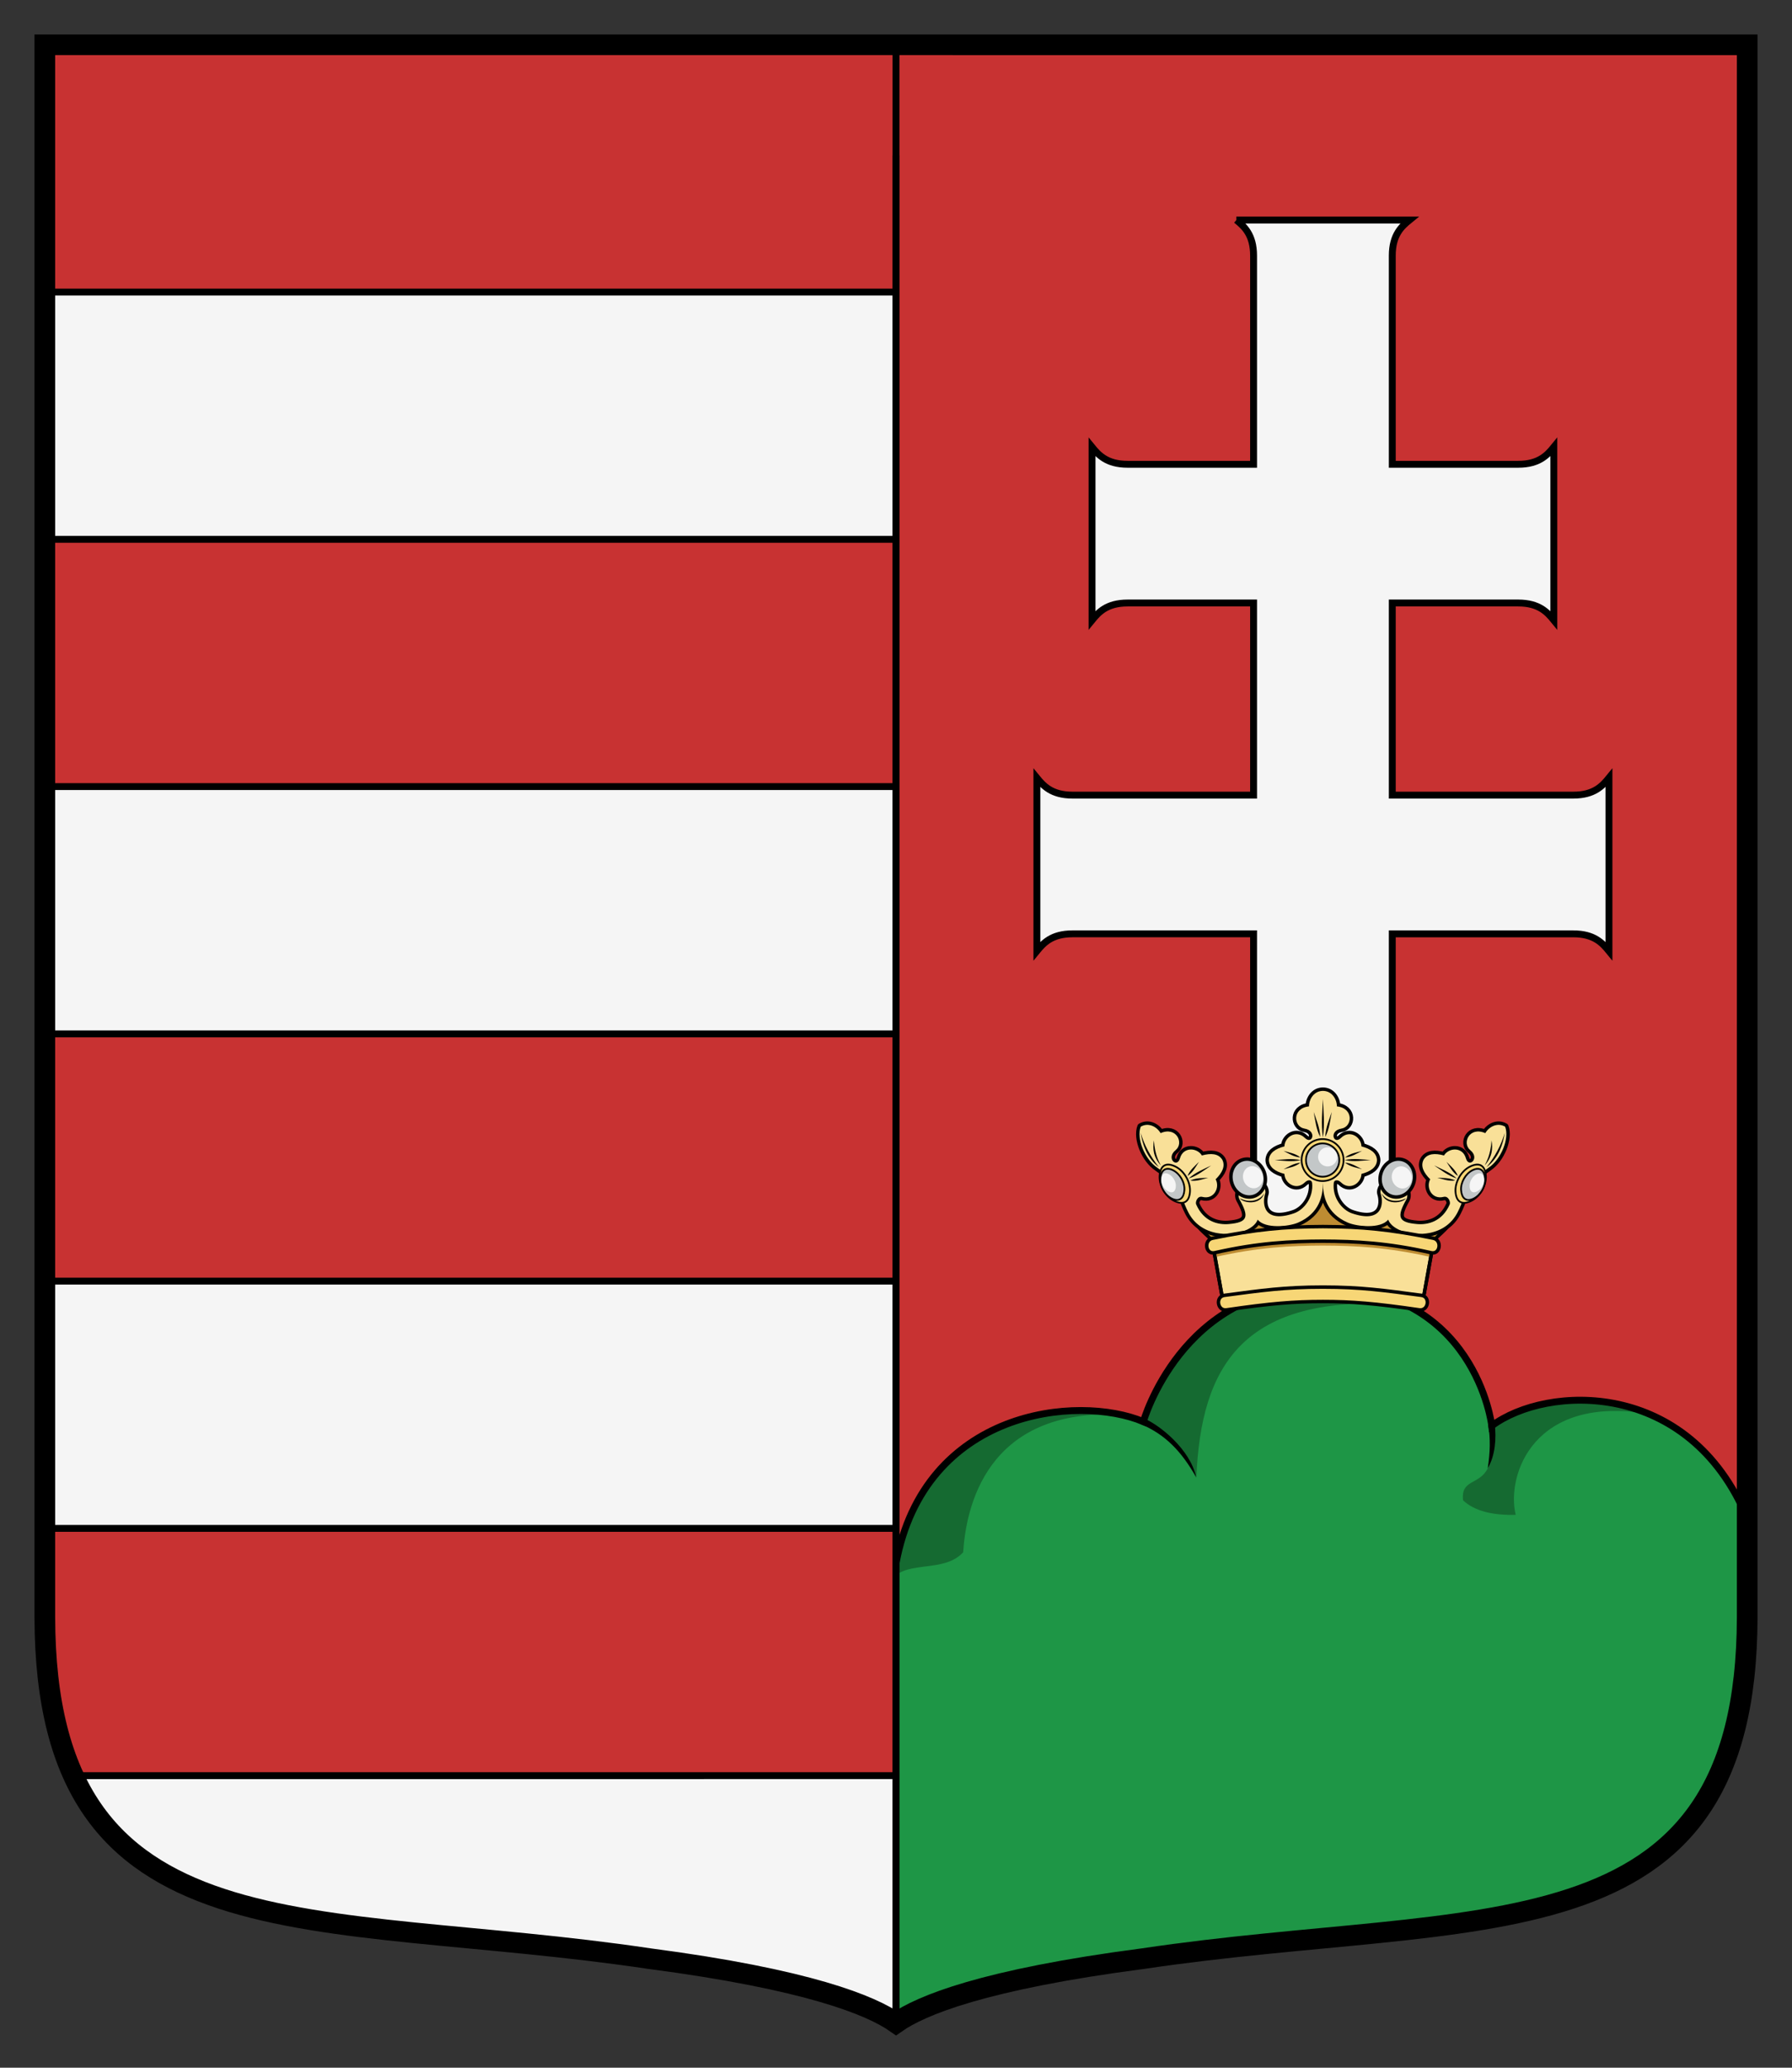 <svg xmlns="http://www.w3.org/2000/svg" height="300" width="260"><rect width="100%" height="100%" fill="#333333" stroke="none"/><path d="M253.5 6.5v228.11c-.08 50.152-38.942 42.306-87.676 49.565-23.06 3.01-32.22 6.79-35.82 9.32-3.6-2.53-12.76-6.31-35.824-9.33-48.734-7.26-87.596.59-87.676-49.56V6.495h247z" fill="#c83232"/><path stroke="#000" d="M130 22.546v270.95" fill="none"/><g stroke="#000"><path fill="#f5f5f5" d="M179.38 31.925c1.121.915 2.5 2.118 2.5 5.156v30.281c-6.105.002-12.296.004-18.281 0-3.038 0-4.241-1.378-5.156-2.5v25.125c.915-1.121 2.118-2.5 5.156-2.5 5.985-.004 12.176-.002 18.281 0v27.875c-8.852.003-19.674.005-26.281 0-3.038 0-4.241-1.378-5.156-2.5v25.125c.915-1.121 2.118-2.5 5.156-2.5 6.607-.005 17.429-.003 26.281 0 .001 19.986.005 48.852 0 51.781-.505.246 9.872 9.516 10.062 10.156.19-.64 10.567-9.91 10.062-10.156-.005-2.93-.001-31.795 0-51.78 8.856-.004 19.672-.006 26.281 0 3.038 0 4.241 1.378 5.156 2.5v-25.126c-.915 1.122-2.118 2.5-5.156 2.5-6.609.005-17.425.003-26.281 0V87.487c6.106-.002 12.296-.004 18.281 0 3.038 0 4.241 1.379 5.156 2.5V64.862c-.915 1.122-2.118 2.5-5.156 2.5-5.985.004-12.176.002-18.281 0v-30.28c0-3.04 1.379-4.242 2.5-5.157h-25.125z" fill-rule="evenodd"/><path d="M191.34 186.68c-19.97.16-25.45 19.58-25.45 19.58-9.55-4-31.76-1.75-35.89 20.57v66.66c3.6-2.53 12.76-6.3 35.82-9.31 48.74-7.26 87.6.58 87.68-49.57v-14.32c-8.45-20.3-29.09-19.36-37.06-13.42 0 0-2.33-20.36-25.09-20.19h-.01z" fill="#1e9646"/><path d="M6.5 42.375V78.25H130V42.375H6.5zm0 71.75V150H130v-35.875H6.5zm0 71.75v35.875H130v-35.875H6.5zm4.156 71.75c11.253 24.662 44.174 20.7 83.531 26.562 23.065 3.018 32.213 6.78 35.812 9.313v-35.875H10.66z" fill="#f5f5f5"/><path stroke-width="3" d="M253.5 6.5v228.11c-.08 50.152-38.942 42.306-87.676 49.565-23.06 3.01-32.22 6.79-35.82 9.32-3.6-2.53-12.76-6.31-35.824-9.33-48.734-7.26-87.596.59-87.676-49.56V6.495z" fill="none"/><path d="M130 6.5v287" fill="none"/></g><path fill-rule="evenodd" d="M129.5 229.01c2.238-2.62 7.55-.804 10.245-3.798.406-6.216 3.159-21.035 22.959-19.949-17.747-5.034-31.518 10.055-33.204 23.747z" fill-opacity=".294"/><path style="color:#000" d="m165.84 205.73-.356.884c3.59 1.49 5.967 3.994 8.084 7.753-.883-4.152-5.427-7.713-7.728-8.637zM216.86 206.52l-.957.11c.372 2.04.3 4.164-.047 6.393 1.086-1.838 1.274-4.312 1.004-6.503z"/><path fill-rule="evenodd" d="M178.54 189.96c-4.107 2.639-11.549 9.784-12.655 16.295 3.075 1.046 7.287 5.644 7.694 8.114.673-16.01 6.563-26.832 30.037-25.057-1.792-2.5-3.644-1.104-9.979-1.54-5.032.714-10.065-.402-15.098 2.188zM228.38 203.14c-4.706.065-8.9 1.806-11.905 4.201-.059 2.434.207 4.19-.616 5.686-1.22 2.482-3.926 1.537-3.586 4.65 1.739 1.627 4.418 2.179 7.638 2.113-1.386-5.804 2.604-17.506 19.363-14.63-3.343-1.697-7.8-2.063-10.893-2.02z" fill-opacity=".294"/><path stroke-linejoin="round" d="m191.94 169.64.002.037.002-.037h-.004zm.002.037c-.005 1.854-.84 6.254-4.002 7.266-1.392.445-4.585.746-5.65-.614-.584 1.534-2.62 2.778-5.266 2.272-1.793-.364-2.021-.191-3.77-3.057.104 2.602 1.95 2.954 3.311 4.936l15.377-1.47h.002l15.375 1.47c1.361-1.982 3.208-2.334 3.31-4.936-1.748 2.866-1.976 2.693-3.769 3.057-2.647.506-4.68-.738-5.264-2.272-1.065 1.36-4.26 1.06-5.652.614-3.161-1.013-3.997-5.412-4.002-7.266z" stroke="#000" stroke-linecap="round" fill="#be8c32"/><path d="M191.94 169.64v.03-.03zm0 .03c0 1.86-.84 6.26-4 7.27-1.39.44-4.58.75-5.65-.61-.58 1.53-2.62 2.77-5.27 2.27-1.79-.37-2.02-.19-3.77-3.06.11 2.6 1.95 2.95 3.31 4.94l15.38-1.47 15.38 1.47c1.36-1.99 3.21-2.34 3.31-4.94-1.75 2.87-1.98 2.69-3.77 3.06-2.65.5-4.68-.74-5.26-2.27-1.07 1.36-4.26 1.05-5.66.61-3.16-1.01-3.99-5.41-4-7.27z" fill="#be8c32"/><path stroke-linejoin="round" stroke="#000" d="M189.92 160.52c-2.485.265-2.252 2.965-.654 3.225 1.857.302 1.15 2.425.05 1.347-1.269-1.243-2.936-.104-2.959 1.233-1.324.346-2.218.96-2.252 1.998.036 1.038.928 1.65 2.252 1.996.024 1.337 1.69 2.478 2.96 1.234.508-.497 1.011-.331 1.056.06.237 2.162-1.216 3.937-2.63 4.423-4.34 1.488-4.667-1.282-4.175-2.864.103-.33-.064-.751-.19-.931-.278.644-.793 1.15-1.474 1.353-.76.227-1.555.026-2.175-.467-.054.22-.037.625.103.875 1.418 2.53 1.257 3.357-1.557 3.592-1.532.128-3.622-.327-4.722-2.848-.159-.36.195-1.272.885-1.095 1.72.44 2.59-1.382 1.941-2.551.973-.963 1.44-1.939.951-2.856-.55-.88-1.63-.962-2.949-.6-.69-1.145-2.704-1.299-3.18.413-.412 1.483-2.087 0-.629-1.191 1.253-1.025.102-3.478-2.181-2.463-.532-.92-1.744-1.593-2.881-.936-.655 1.708.585 4.734 2.387 5.944.77.534 1.756 1.3 2.625 2.44.825 1.085 1.11 2.537 1.896 4.058.84 1.625 2.252 2.61 4.045 2.974 2.647.506 5.434-.394 6.018-1.928 1.065 1.36 4.526 1.012 5.867.426 3.082-1.338 3.594-3.882 3.595-5.715l.002-.68v.68c.001 1.833.514 4.377 3.596 5.715 1.341.585 4.802.934 5.867-.426.584 1.534 3.371 2.434 6.018 1.928 1.793-.364 3.205-1.349 4.045-2.974.785-1.521 1.07-2.973 1.896-4.057.87-1.14 1.854-1.907 2.625-2.441 1.802-1.21 3.042-4.236 2.387-5.944-1.137-.657-2.349.017-2.88.936-2.284-1.015-3.435 1.438-2.182 2.463 1.458 1.192-.217 2.674-.63 1.191-.476-1.712-2.49-1.558-3.179-.412-1.32-.363-2.398-.281-2.95.6-.488.916-.021 1.892.952 2.855-.65 1.17.22 2.992 1.941 2.55.69-.176 1.044.736.885 1.096-1.1 2.52-3.19 2.976-4.723 2.848-2.813-.235-2.972-1.063-1.554-3.592.14-.25.155-.655.101-.875-.62.493-1.416.694-2.175.467-.681-.203-1.196-.71-1.475-1.353-.125.18-.292.601-.19.931.493 1.582.166 4.352-4.173 2.864-1.415-.486-2.868-2.26-2.631-4.422.045-.392.548-.558 1.056-.06 1.27 1.243 2.936.102 2.96-1.235 1.324-.347 2.215-.958 2.251-1.996-.033-1.038-.927-1.652-2.252-1.998-.022-1.337-1.69-2.476-2.959-1.233-1.1 1.078-1.806-1.045.051-1.347 1.598-.26 1.83-2.96-.654-3.225 0-1.058-.734-2.247-2.025-2.247s-2.024 1.189-2.024 2.247z" fill="#f3de70"/><path d="M189.92 160.52c-2.485.265-2.252 2.965-.654 3.225 1.857.302 1.15 2.425.05 1.347-1.269-1.243-2.936-.104-2.959 1.233-1.324.346-2.218.96-2.252 1.998.036 1.038.928 1.65 2.252 1.996.024 1.337 1.69 2.478 2.96 1.234.508-.497 1.011-.331 1.056.06.237 2.162-1.216 3.937-2.63 4.423-4.34 1.488-4.667-1.282-4.175-2.864.103-.33-.064-.751-.19-.931-.278.644-.793 1.15-1.474 1.353-.76.227-1.555.026-2.175-.467-.054.22-.037.625.103.875 1.418 2.53 1.257 3.357-1.557 3.592-1.532.128-3.622-.327-4.722-2.848-.159-.36.195-1.272.885-1.095 1.72.44 2.59-1.382 1.941-2.551.973-.963 1.44-1.939.951-2.856-.55-.88-1.63-.962-2.949-.6-.69-1.145-2.704-1.299-3.18.413-.412 1.483-2.087 0-.629-1.191 1.253-1.025.102-3.478-2.181-2.463-.532-.92-1.744-1.593-2.881-.936-.655 1.708.585 4.734 2.387 5.944.77.534 1.756 1.3 2.625 2.44.825 1.085 1.11 2.537 1.896 4.058.84 1.625 2.252 2.61 4.045 2.974 2.647.506 5.434-.394 6.018-1.928 1.065 1.36 4.526 1.012 5.867.426 3.082-1.338 3.594-3.882 3.595-5.715l.002-.68v.68c.001 1.833.514 4.377 3.596 5.715 1.341.585 4.802.934 5.867-.426.584 1.534 3.371 2.434 6.018 1.928 1.793-.364 3.205-1.349 4.045-2.974.785-1.521 1.07-2.973 1.896-4.057.87-1.14 1.854-1.907 2.625-2.441 1.802-1.21 3.042-4.236 2.387-5.944-1.137-.657-2.349.017-2.88.936-2.284-1.015-3.435 1.438-2.182 2.463 1.458 1.192-.217 2.674-.63 1.191-.476-1.712-2.49-1.558-3.179-.412-1.32-.363-2.398-.281-2.95.6-.488.916-.021 1.892.952 2.855-.65 1.17.22 2.992 1.941 2.55.69-.176 1.044.736.885 1.096-1.1 2.52-3.19 2.976-4.723 2.848-2.813-.235-2.972-1.063-1.554-3.592.14-.25.155-.655.101-.875-.62.493-1.416.694-2.175.467-.681-.203-1.196-.71-1.475-1.353-.125.18-.292.601-.19.931.493 1.582.166 4.352-4.173 2.864-1.415-.486-2.868-2.26-2.631-4.422.045-.392.548-.558 1.056-.06 1.27 1.243 2.936.102 2.96-1.235 1.324-.347 2.215-.958 2.251-1.996-.033-1.038-.927-1.652-2.252-1.998-.022-1.337-1.69-2.476-2.959-1.233-1.1 1.078-1.806-1.045.051-1.347 1.598-.26 1.83-2.96-.654-3.225 0-1.058-.734-2.247-2.025-2.247s-2.024 1.189-2.024 2.247z" fill="#f9e098"/><path style="color:#000" d="M214.63 170.65c-.568-.253-1.296.113-1.628.816-.331.704-.14 1.48.428 1.732" stroke="#000" stroke-linecap="round" stroke-width=".5" fill="none"/><path style="color:#000" d="M205.11 171.63c-.438 1.47-1.857 2.343-3.167 1.952-1.311-.392-2.018-1.9-1.58-3.369.438-1.469 1.857-2.343 3.167-1.951 1.311.39 2.019 1.899 1.58 3.368z" stroke="#000" stroke-width=".5" fill="#c3c7c8"/><g stroke-width=".5"><path style="color:#000" d="M195.1 168.31c1.363-.289 2.616-.065 3.783 0-1.167.066-2.42.289-3.783 0zM195.15 167.93c.783-.611 1.678-.716 2.46-.947-.735.353-1.47.875-2.46.947zM195.15 168.69c.783.611 1.678.716 2.46.947-.735-.353-1.47-.875-2.46-.947z"/></g><path style="color:#000" d="M213.39 174.13c-1.25.595-1.975.176-2.085-1.204-.108-1.38.814-2.98 2.065-3.575 1.25-.595 1.975-.175 2.084 1.204.107 1.38-.813 2.98-2.064 3.575z" stroke="#000" stroke-linecap="round" stroke-width=".5" fill="#f0be50"/><path style="color:#000" d="M213.39 174.13c-1.25.595-1.975.176-2.085-1.204-.108-1.38.814-2.98 2.065-3.575 1.25-.595 1.975-.175 2.084 1.204.107 1.38-.813 2.98-2.064 3.575z" fill="#f7d676"/><path style="color:#000" d="M213.73 173.8c-.98.467-1.529-.034-1.615-1.115-.092-1.083.638-2.339 1.618-2.805.98-.467 1.53.034 1.617 1.115.092 1.083-.64 2.339-1.62 2.805z" stroke="#000" stroke-linecap="round" stroke-width=".5" fill="#c3c7c8"/><g stroke-width=".5"><path style="color:#000" d="M211.36 170.98c-1.036-.932-2.233-1.365-3.276-1.891.977.64 1.95 1.46 3.276 1.891zM211.53 170.62c-.373-.92-1.095-1.46-1.657-2.05.46.673.835 1.493 1.657 2.05zM211.14 171.28c-.984.138-1.812-.219-2.605-.41.814.062 1.711-.022 2.605.41zM215.7 169.33c1.201-1.532 2.093-3.148 2.628-4.964-.263 1.588-.831 3.573-2.628 4.964zM215.42 169.07c.23-.477.843-1.467.992-3.612.181 1.21.107 2.366-.992 3.612z"/></g><path style="color:#000" d="M202 171.24c.257.857 1.085 1.367 1.849 1.14.765-.23 1.178-1.11.922-1.967-.255-.857-1.084-1.367-1.849-1.14-.764.23-1.177 1.11-.922 1.967z" fill="#f5f5f5"/><path style="color:#000" d="M194.81 168.31a2.919 2.919 0 1 1-5.838 0 2.919 2.919 0 0 1 5.838 0z" stroke="#000" stroke-linecap="round" stroke-width=".5" fill="#f0be50"/><path style="color:#000" d="M194.81 168.31a2.919 2.919 0 1 1-5.838 0 2.919 2.919 0 0 1 5.838 0z" fill="#f7d676"/><g stroke-width=".5"><path style="color:#000" d="M194.19 168.31a2.29 2.29 0 1 1-4.58 0 2.29 2.29 0 0 1 4.58 0z" stroke="#000" stroke-linecap="round" fill="#c3c7c8"/><path d="M191.94 178.86c-5.352 0-15.931 1.994-15.931 1.994l1.502 8.323s9.595-1.452 14.429-1.452 14.429 1.452 14.429 1.452l1.502-8.322s-10.579-1.995-15.931-1.995z" stroke="#000" fill="#f9e098"/><path d="M191.94 178.85c-5.352 0-15.931 2.008-15.931 2.008l.275 1.518c6.305-1.423 10.99-1.645 15.66-1.66 4.67.017 9.35.237 15.652 1.66l.277-1.518s-10.58-2.008-15.932-2.008z" fill="#be8c32"/></g><g stroke="#000" stroke-width=".5"><path d="M191.94 178.86c-5.352 0-15.931 1.994-15.931 1.994l1.502 8.323s9.595-1.452 14.429-1.452 14.429 1.452 14.429 1.452l1.502-8.322s-10.579-1.995-15.931-1.995z" fill="none"/><path d="M191.94 177.96c-5.664.017-9.822.427-16.012 1.692-1.322.269-1.006 2.403.31 2.103 6.328-1.439 11.019-1.66 15.702-1.676 4.683.017 9.376.237 15.704 1.676 1.314.3 1.63-1.834.31-2.103-6.19-1.265-10.35-1.676-16.014-1.692zM191.94 186.74c-5.558 0-8.892.48-14.293 1.198-1.336.178-1.024 2.3.31 2.105 6.382-.933 9.77-1.211 13.983-1.211 4.212 0 7.601.278 13.983 1.21 1.335.195 1.646-1.926.31-2.104-5.4-.717-8.735-1.198-14.293-1.198z" fill="#f7d676"/><path style="color:#000" d="M169.2 170.65c.568-.253 1.296.113 1.628.816.331.704.14 1.48-.428 1.732" stroke-linecap="round" fill="none"/><path style="color:#000" d="M178.72 171.63c.438 1.47 1.857 2.343 3.167 1.952 1.311-.392 2.018-1.9 1.58-3.369-.438-1.469-1.857-2.343-3.167-1.951-1.311.39-2.019 1.899-1.58 3.368z" fill="#c3c7c8"/></g><g stroke-width=".5"><path style="color:#000" d="M188.73 168.32c-1.363-.289-2.616-.065-3.783 0 1.166.065 2.42.289 3.783 0zM188.68 167.93c-.783-.611-1.678-.716-2.46-.947.735.353 1.47.875 2.46.947zM188.68 168.7c-.783.611-1.678.716-2.46.947.735-.353 1.47-.875 2.46-.947zM191.94 165.03c.289-2.008.065-3.854 0-5.572-.065 1.718-.289 3.564 0 5.572zM192.28 164.96c.611-1.153.716-2.472.947-3.624-.353 1.083-.875 2.165-.947 3.624zM191.55 164.96c-.611-1.153-.716-2.472-.947-3.624.353 1.083.875 2.165.947 3.624z"/></g><path style="color:#000" d="M170.44 174.13c1.25.595 1.975.176 2.085-1.204.108-1.38-.814-2.98-2.065-3.575-1.25-.594-1.975-.175-2.085 1.204-.108 1.38.814 2.98 2.065 3.575z" stroke="#000" stroke-linecap="round" stroke-width=".5" fill="#f0be50"/><path style="color:#000" d="M170.44 174.13c1.25.595 1.975.176 2.085-1.204.108-1.38-.814-2.98-2.065-3.575-1.25-.594-1.975-.175-2.085 1.204-.108 1.38.814 2.98 2.065 3.575z" fill="#f7d676"/><path style="color:#000" d="M170.1 173.8c.98.467 1.529-.034 1.615-1.115.092-1.083-.638-2.339-1.618-2.805-.982-.467-1.53.034-1.617 1.115-.092 1.083.64 2.339 1.62 2.805z" stroke="#000" stroke-linecap="round" stroke-width=".5" fill="#c3c7c8"/><g stroke-width=".5"><path style="color:#000" d="M172.47 170.98c1.036-.932 2.233-1.365 3.276-1.891-.977.64-1.95 1.46-3.276 1.891zM172.3 170.62c.373-.92 1.095-1.46 1.657-2.05-.46.673-.835 1.492-1.657 2.05zM172.69 171.29c.984.138 1.812-.219 2.605-.41-.814.062-1.711-.022-2.605.41zM168.13 169.33c-1.201-1.532-2.093-3.148-2.628-4.964.263 1.588.831 3.573 2.628 4.964zM168.41 169.07c-.23-.477-.843-1.467-.992-3.612-.181 1.21-.107 2.366.992 3.612z"/></g><path style="color:#000" d="M180.41 171.21c.257.857 1.083 1.367 1.849 1.139.765-.228 1.178-1.109.922-1.966-.255-.857-1.084-1.367-1.849-1.139-.765.229-1.177 1.109-.922 1.966z" fill="#f5f5f5"/><path style="color:#000" d="M200.45 173.1c.567 1.88 3.127 1.427 3.54.764-1.473.746-2.985.291-3.54-.764zM183.43 173.1c-.567 1.88-3.127 1.427-3.54.764 1.473.746 2.985.291 3.54-.764z" fill-rule="evenodd"/><path style="color:#000" d="M213.73 173.8c-.98.467-1.529-.034-1.615-1.115-.092-1.083.638-2.339 1.618-2.805.98-.467 1.53.034 1.617 1.115.092 1.083-.64 2.339-1.62 2.805z" fill="#c3c7c8"/><path style="color:#000" d="M214.27 172.88c-.635.302-.99-.022-1.045-.722-.06-.7.412-1.514 1.047-1.816.635-.302.99.022 1.046.722.06.701-.413 1.514-1.048 1.816z" fill="#f5f5f5"/><path style="color:#000" d="M170.1 173.8c.98.467 1.529-.034 1.615-1.115.092-1.083-.638-2.339-1.618-2.805-.982-.467-1.53.034-1.617 1.115-.092 1.083.64 2.339 1.62 2.805zM194.19 168.31a2.29 2.29 0 1 1-4.58 0 2.29 2.29 0 0 1 4.58 0z" fill="#c3c7c8"/><path style="color:#000" d="M169.55 172.88c.635.302.99-.022 1.045-.722.06-.7-.412-1.514-1.047-1.816-.635-.302-.99.022-1.046.722-.06.701.413 1.514 1.048 1.816zM194.01 167.81a1.384 1.384 0 1 1-2.767 0 1.384 1.384 0 0 1 2.767 0z" fill="#f5f5f5"/></svg>
